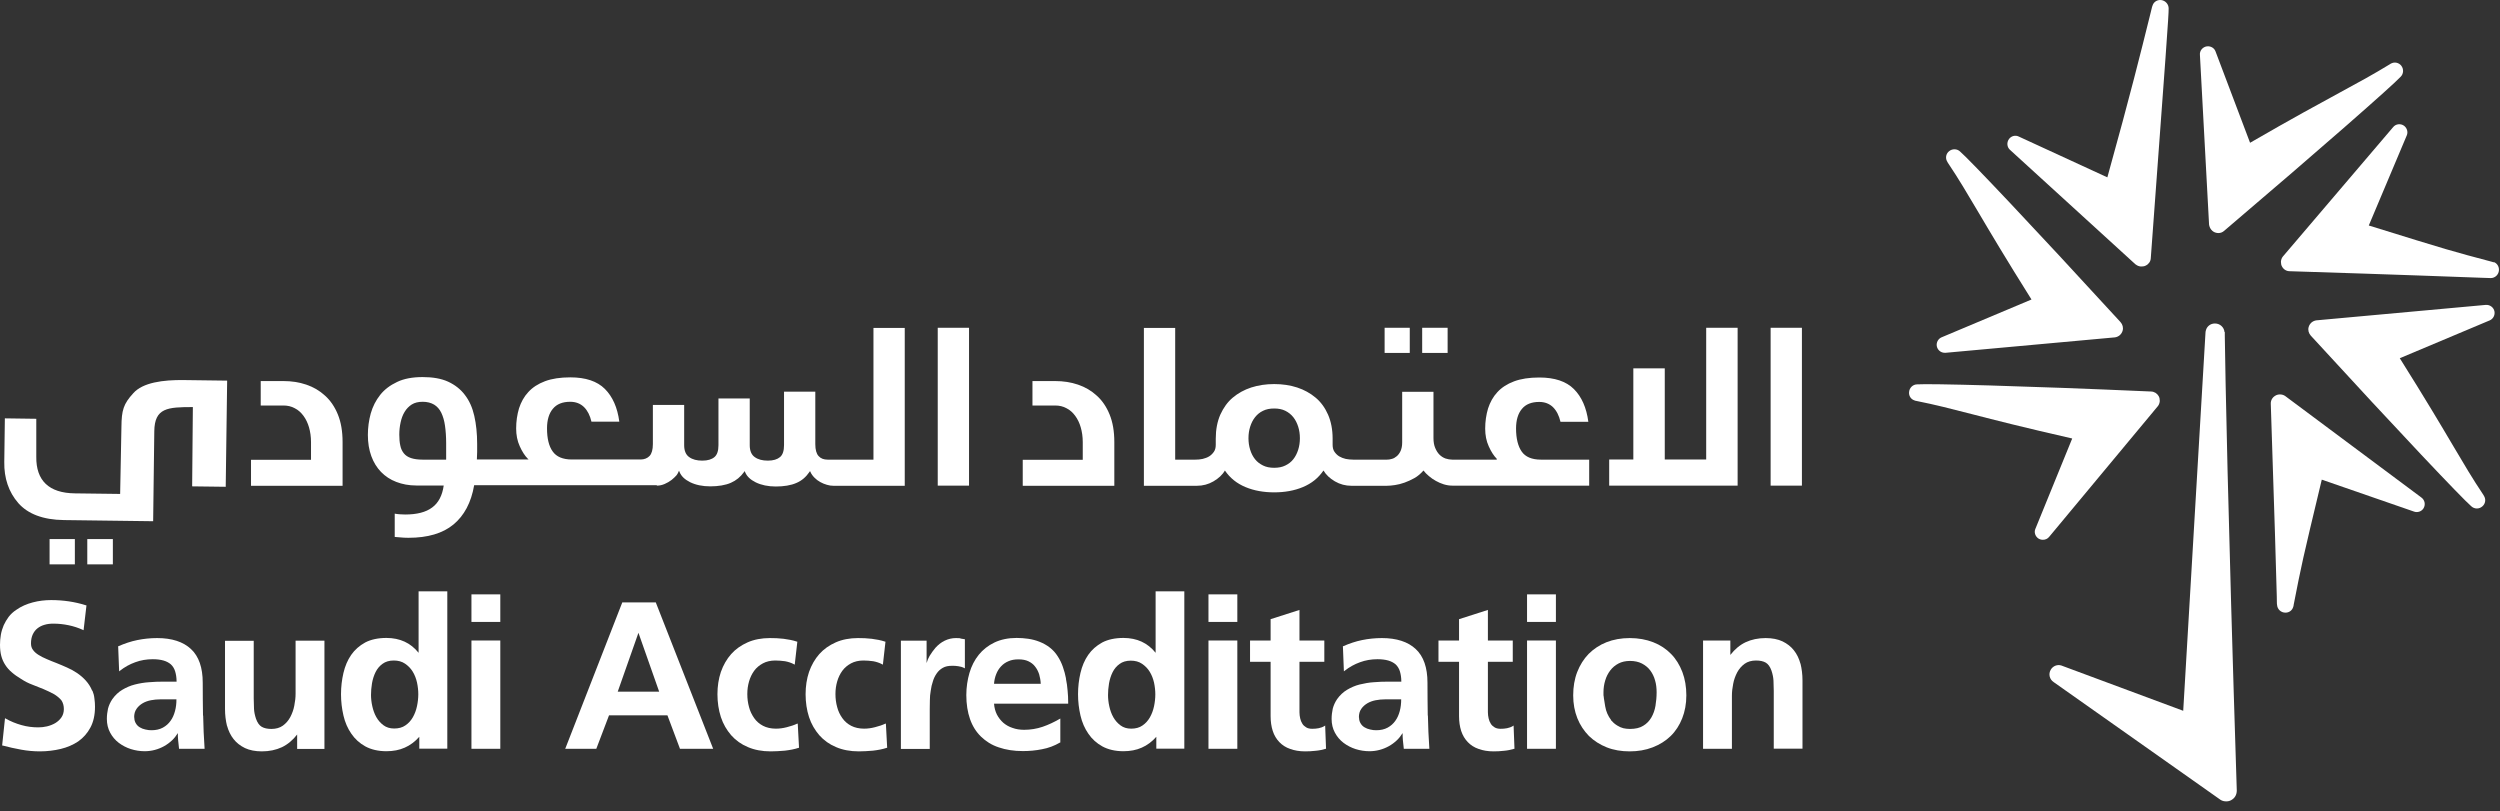<svg width="188" height="61" viewBox="0 0 188 61" fill="none" xmlns="http://www.w3.org/2000/svg">
<rect x="0" y="0" width="188" height="61" fill="#333333" stroke="none"/>
<path d="M6.929 51.937C6.811 51.647 6.65 51.4 6.457 51.185C6.263 50.97 6.038 50.777 5.801 50.615C5.565 50.454 5.307 50.315 5.039 50.197C4.781 50.078 4.512 49.971 4.254 49.864C4.007 49.767 3.749 49.67 3.513 49.563C3.277 49.466 3.073 49.358 2.901 49.251C2.729 49.144 2.578 49.015 2.482 48.875C2.374 48.735 2.331 48.574 2.331 48.381C2.331 48.123 2.374 47.908 2.46 47.715C2.546 47.532 2.664 47.371 2.815 47.253C2.965 47.135 3.148 47.038 3.352 46.984C3.556 46.92 3.782 46.898 4.029 46.898C4.405 46.898 4.791 46.941 5.157 47.017C5.522 47.092 5.887 47.21 6.242 47.371L6.285 47.392L6.5 45.545V45.523H6.478C6.048 45.384 5.608 45.287 5.178 45.222C4.738 45.158 4.297 45.126 3.846 45.126C3.395 45.126 2.922 45.179 2.471 45.298C2.02 45.416 1.59 45.598 1.214 45.867C0.999 46.007 0.806 46.189 0.655 46.383C0.505 46.587 0.376 46.802 0.279 47.017C0.183 47.242 0.107 47.489 0.064 47.736C0.021 47.994 0 48.241 0 48.488C0 48.8 0.032 49.079 0.097 49.326C0.161 49.573 0.269 49.81 0.397 50.003C0.526 50.207 0.698 50.401 0.892 50.562C1.085 50.734 1.321 50.895 1.569 51.045C1.697 51.131 1.848 51.217 1.987 51.292C2.138 51.367 2.278 51.432 2.428 51.486C2.707 51.593 2.987 51.701 3.266 51.819C3.545 51.937 3.814 52.066 4.072 52.206C4.168 52.27 4.276 52.334 4.372 52.42C4.469 52.506 4.555 52.581 4.62 52.667C4.684 52.764 4.727 52.861 4.759 52.979C4.791 53.097 4.802 53.205 4.802 53.323C4.802 53.559 4.738 53.774 4.62 53.946C4.501 54.118 4.351 54.257 4.158 54.376C3.975 54.483 3.76 54.569 3.535 54.623C3.309 54.676 3.094 54.698 2.879 54.698C2.449 54.698 2.02 54.644 1.611 54.526C1.192 54.408 0.795 54.247 0.419 54.032L0.376 54.01L0.161 56.062H0.193C0.666 56.191 1.128 56.288 1.59 56.374C2.052 56.46 2.535 56.503 3.008 56.503C3.545 56.503 4.072 56.438 4.566 56.32C5.06 56.202 5.501 56.009 5.887 55.751C6.263 55.482 6.575 55.138 6.8 54.709C7.026 54.29 7.144 53.763 7.144 53.151C7.144 52.958 7.133 52.753 7.101 52.538C7.08 52.313 7.026 52.12 6.951 51.937H6.929Z" fill="white"/>
<path d="M15.266 53.806C15.255 53.054 15.245 52.238 15.245 51.335C15.245 50.207 14.954 49.359 14.364 48.811C13.784 48.263 12.924 47.983 11.818 47.983C11.302 47.983 10.797 48.037 10.324 48.134C9.851 48.23 9.368 48.392 8.906 48.596H8.885L8.96 50.487L9.014 50.444C9.368 50.164 9.755 49.949 10.174 49.799C10.582 49.649 11.023 49.573 11.485 49.573C11.796 49.573 12.065 49.606 12.29 49.67C12.516 49.735 12.698 49.831 12.849 49.96C12.989 50.089 13.107 50.272 13.171 50.487C13.236 50.702 13.279 50.959 13.279 51.26C13.128 51.26 12.967 51.26 12.806 51.26C12.634 51.26 12.451 51.26 12.279 51.26C11.936 51.26 11.57 51.271 11.205 51.303C10.851 51.325 10.485 51.389 10.142 51.475C9.798 51.561 9.486 51.701 9.196 51.873C8.906 52.044 8.648 52.291 8.444 52.581C8.294 52.807 8.186 53.044 8.122 53.291C8.068 53.538 8.036 53.795 8.036 54.064C8.036 54.451 8.122 54.795 8.283 55.095C8.444 55.396 8.659 55.654 8.928 55.858C9.196 56.062 9.508 56.224 9.841 56.331C10.184 56.438 10.528 56.492 10.883 56.492C11.13 56.492 11.388 56.46 11.635 56.395C11.882 56.331 12.118 56.234 12.333 56.116C12.548 55.998 12.752 55.847 12.935 55.676C13.107 55.514 13.246 55.332 13.375 55.128C13.375 55.31 13.375 55.493 13.397 55.676C13.418 55.923 13.44 56.105 13.461 56.277V56.309H15.384V56.277C15.331 55.45 15.287 54.623 15.277 53.806H15.266ZM10.088 53.946C10.088 53.688 10.142 53.484 10.271 53.301C10.389 53.129 10.55 52.99 10.732 52.882C10.915 52.775 11.13 52.7 11.355 52.657C11.581 52.614 11.807 52.592 12.032 52.592H13.268C13.268 52.904 13.236 53.194 13.16 53.473C13.085 53.752 12.978 54 12.827 54.204C12.677 54.419 12.484 54.59 12.247 54.719C12.011 54.848 11.721 54.913 11.399 54.913C11.248 54.913 11.098 54.902 10.937 54.859C10.775 54.827 10.646 54.773 10.518 54.698C10.389 54.623 10.292 54.526 10.217 54.397C10.142 54.279 10.099 54.129 10.099 53.957L10.088 53.946Z" fill="white"/>
<path d="M31.478 49.09C31.177 48.714 30.822 48.435 30.425 48.252C30.027 48.069 29.565 47.973 29.06 47.973C28.427 47.973 27.889 48.091 27.46 48.316C27.03 48.553 26.675 48.864 26.407 49.251C26.138 49.638 25.945 50.1 25.827 50.605C25.709 51.11 25.644 51.647 25.644 52.206C25.644 52.764 25.709 53.291 25.827 53.806C25.945 54.322 26.149 54.784 26.418 55.171C26.686 55.568 27.041 55.89 27.47 56.127C27.9 56.363 28.437 56.492 29.06 56.492C29.565 56.492 30.027 56.406 30.436 56.223C30.833 56.051 31.209 55.772 31.531 55.407V56.299H33.637V44.47H31.478V49.079V49.09ZM31.359 51.325C31.424 51.625 31.456 51.926 31.456 52.206C31.456 52.485 31.424 52.796 31.359 53.097C31.295 53.409 31.188 53.688 31.048 53.935C30.908 54.182 30.715 54.397 30.489 54.547C30.264 54.709 29.974 54.784 29.64 54.784C29.318 54.784 29.05 54.698 28.835 54.537C28.62 54.376 28.437 54.172 28.298 53.924C28.158 53.677 28.061 53.398 27.997 53.108C27.932 52.818 27.9 52.528 27.9 52.259C27.9 51.991 27.922 51.69 27.975 51.378C28.029 51.078 28.115 50.798 28.244 50.54C28.373 50.282 28.545 50.078 28.77 49.917C28.985 49.756 29.275 49.67 29.608 49.67C29.941 49.67 30.221 49.745 30.457 49.906C30.693 50.068 30.887 50.261 31.037 50.508C31.188 50.755 31.295 51.035 31.359 51.325Z" fill="white"/>
<path d="M37.623 48.166H35.453V56.309H37.623V48.166Z" fill="white"/>
<path d="M37.623 44.696H35.453V46.769H37.623V44.696Z" fill="white"/>
<path d="M49.322 45.298H46.797L42.522 56.266L42.5 56.309H44.842L45.798 53.795H50.192L51.127 56.288V56.309H53.63L49.322 45.319V45.298ZM49.558 52.012H46.453L48.011 47.586L49.569 52.012H49.558Z" fill="white"/>
<path d="M59.947 54.419C59.721 54.526 59.464 54.612 59.163 54.687C58.873 54.762 58.604 54.795 58.346 54.795C57.97 54.795 57.648 54.719 57.379 54.58C57.111 54.44 56.885 54.247 56.713 54C56.541 53.752 56.402 53.473 56.327 53.172C56.241 52.861 56.198 52.539 56.198 52.195C56.198 51.851 56.241 51.55 56.327 51.249C56.413 50.949 56.541 50.68 56.713 50.444C56.885 50.207 57.111 50.025 57.369 49.885C57.626 49.745 57.949 49.67 58.303 49.67C58.54 49.67 58.787 49.692 59.034 49.724C59.27 49.767 59.507 49.842 59.721 49.96L59.764 49.982L59.958 48.273V48.252H59.936C59.614 48.145 59.27 48.08 58.926 48.037C58.583 47.994 58.239 47.983 57.895 47.983C57.272 47.983 56.703 48.091 56.219 48.306C55.736 48.521 55.317 48.811 54.984 49.187C54.651 49.563 54.393 50.014 54.21 50.53C54.038 51.045 53.952 51.604 53.952 52.206C53.952 52.807 54.038 53.398 54.21 53.924C54.382 54.451 54.651 54.902 54.984 55.289C55.327 55.676 55.746 55.976 56.241 56.181C56.735 56.395 57.315 56.503 57.959 56.503C58.292 56.503 58.636 56.481 59.023 56.449C59.388 56.406 59.743 56.342 60.065 56.234H60.087L59.99 54.408L59.947 54.429V54.419Z" fill="white"/>
<path d="M66.576 54.419C66.35 54.526 66.092 54.612 65.791 54.687C65.501 54.762 65.233 54.795 64.975 54.795C64.609 54.795 64.276 54.719 64.008 54.58C63.739 54.44 63.514 54.247 63.342 54C63.17 53.763 63.03 53.473 62.955 53.172C62.869 52.861 62.826 52.539 62.826 52.195C62.826 51.851 62.869 51.55 62.955 51.249C63.041 50.949 63.17 50.68 63.342 50.444C63.514 50.207 63.739 50.025 63.997 49.885C64.255 49.745 64.577 49.67 64.932 49.67C65.168 49.67 65.415 49.692 65.662 49.724C65.899 49.767 66.135 49.842 66.35 49.96L66.393 49.982L66.586 48.273V48.252H66.565C66.243 48.145 65.899 48.08 65.555 48.037C65.211 47.994 64.867 47.983 64.524 47.983C63.901 47.983 63.331 48.091 62.848 48.306C62.364 48.521 61.945 48.811 61.612 49.187C61.279 49.563 61.021 50.014 60.839 50.53C60.667 51.045 60.581 51.604 60.581 52.206C60.581 52.807 60.667 53.398 60.839 53.924C61.011 54.451 61.279 54.902 61.612 55.289C61.956 55.676 62.375 55.976 62.869 56.181C63.363 56.395 63.943 56.503 64.588 56.503C64.921 56.503 65.265 56.481 65.652 56.449C66.017 56.406 66.371 56.342 66.694 56.234H66.715L66.618 54.408L66.576 54.429V54.419Z" fill="white"/>
<path d="M72.216 47.994C72.098 47.994 71.99 47.983 71.893 47.983C71.593 47.983 71.313 48.048 71.045 48.177C70.776 48.306 70.551 48.488 70.346 48.714C70.185 48.907 70.035 49.111 69.906 49.326C69.809 49.487 69.734 49.67 69.68 49.864V48.177H67.747V56.32H69.917V53.323C69.917 53.108 69.917 52.882 69.927 52.657C69.927 52.42 69.949 52.173 69.992 51.937C70.024 51.69 70.078 51.453 70.153 51.239C70.218 51.013 70.314 50.82 70.443 50.637C70.561 50.465 70.712 50.325 70.905 50.218C71.088 50.111 71.324 50.068 71.593 50.068C71.743 50.068 71.894 50.068 72.065 50.1C72.227 50.121 72.377 50.164 72.517 50.239L72.559 50.261V48.069H72.538C72.431 48.048 72.323 48.026 72.216 48.016V47.994Z" fill="white"/>
<path d="M80.166 51.035C80.112 50.734 80.026 50.433 79.929 50.154C79.833 49.874 79.704 49.606 79.543 49.359C79.382 49.101 79.177 48.875 78.941 48.693C78.705 48.51 78.447 48.37 78.178 48.263C77.91 48.155 77.62 48.08 77.329 48.037C77.04 47.994 76.739 47.973 76.449 47.973C75.815 47.973 75.256 48.091 74.783 48.316C74.311 48.542 73.913 48.854 73.602 49.24C73.29 49.627 73.054 50.089 72.903 50.605C72.753 51.12 72.667 51.69 72.667 52.27C72.667 52.947 72.764 53.559 72.946 54.075C73.129 54.601 73.408 55.042 73.773 55.396C74.139 55.751 74.579 56.03 75.106 56.202C75.632 56.385 76.245 56.481 76.921 56.481C77.405 56.481 77.888 56.438 78.361 56.342C78.834 56.256 79.296 56.084 79.715 55.837H79.736V54.032L79.682 54.064C79.274 54.3 78.844 54.505 78.404 54.655C77.963 54.805 77.491 54.881 77.018 54.881C76.706 54.881 76.416 54.838 76.148 54.741C75.879 54.655 75.654 54.526 75.45 54.354C75.256 54.182 75.095 53.978 74.966 53.731C74.848 53.495 74.773 53.215 74.751 52.915H80.327V52.818C80.327 52.528 80.316 52.238 80.284 51.937C80.262 51.636 80.219 51.335 80.155 51.024L80.166 51.035ZM74.751 51.41C74.773 51.153 74.826 50.916 74.912 50.702C74.998 50.476 75.127 50.272 75.278 50.111C75.428 49.949 75.621 49.81 75.836 49.724C76.051 49.627 76.298 49.584 76.588 49.584C76.878 49.584 77.125 49.627 77.329 49.724C77.534 49.821 77.706 49.949 77.835 50.121C77.974 50.293 78.071 50.487 78.146 50.712C78.21 50.938 78.253 51.174 78.264 51.421H74.762L74.751 51.41Z" fill="white"/>
<path d="M86.902 49.09C86.601 48.714 86.246 48.435 85.849 48.252C85.451 48.069 84.989 47.973 84.484 47.973C83.851 47.973 83.313 48.091 82.884 48.316C82.454 48.553 82.1 48.864 81.831 49.251C81.562 49.638 81.369 50.1 81.251 50.605C81.133 51.11 81.068 51.647 81.068 52.206C81.068 52.764 81.133 53.291 81.251 53.806C81.369 54.322 81.573 54.784 81.842 55.171C82.11 55.568 82.465 55.89 82.894 56.127C83.324 56.363 83.861 56.492 84.484 56.492C84.989 56.492 85.451 56.406 85.86 56.223C86.257 56.051 86.633 55.772 86.955 55.407V56.299H89.061V44.47H86.902V49.079V49.09ZM83.421 53.119C83.356 52.829 83.324 52.538 83.324 52.27C83.324 52.001 83.346 51.701 83.399 51.389C83.453 51.088 83.539 50.809 83.668 50.551C83.797 50.293 83.969 50.089 84.194 49.928C84.409 49.767 84.699 49.681 85.032 49.681C85.365 49.681 85.645 49.756 85.881 49.917C86.117 50.078 86.311 50.272 86.461 50.519C86.612 50.766 86.719 51.045 86.784 51.335C86.848 51.636 86.88 51.937 86.88 52.216C86.88 52.496 86.848 52.807 86.784 53.108C86.719 53.419 86.612 53.699 86.472 53.946C86.332 54.193 86.139 54.408 85.913 54.558C85.688 54.719 85.398 54.795 85.065 54.795C84.742 54.795 84.474 54.709 84.259 54.547C84.044 54.386 83.861 54.182 83.722 53.935C83.582 53.688 83.485 53.409 83.421 53.119Z" fill="white"/>
<path d="M93.047 48.166H90.877V56.309H93.047V48.166Z" fill="white"/>
<path d="M93.047 44.696H90.877V46.769H93.047V44.696Z" fill="white"/>
<path d="M99.654 54.558L99.611 54.59C99.471 54.676 99.321 54.73 99.16 54.762C98.999 54.795 98.837 54.805 98.676 54.805C98.504 54.805 98.343 54.773 98.225 54.698C98.107 54.623 97.999 54.537 97.935 54.419C97.86 54.3 97.806 54.172 97.774 54.021C97.742 53.881 97.72 53.72 97.72 53.559V49.767H99.589V48.166H97.72V45.867L95.571 46.555H95.55V48.166H94.003V49.767H95.55V53.849C95.55 54.268 95.604 54.633 95.711 54.967C95.819 55.3 95.99 55.579 96.205 55.804C96.42 56.03 96.7 56.213 97.022 56.32C97.344 56.438 97.72 56.503 98.139 56.503C98.397 56.503 98.655 56.492 98.923 56.46C99.192 56.438 99.45 56.385 99.697 56.309H99.718L99.654 54.612V54.558Z" fill="white"/>
<path d="M107.367 53.806C107.357 53.054 107.346 52.238 107.346 51.335C107.346 50.207 107.056 49.359 106.465 48.811C105.885 48.263 105.025 47.983 103.919 47.983C103.403 47.983 102.898 48.037 102.426 48.134C101.953 48.23 101.469 48.392 101.008 48.596H100.986L101.061 50.487L101.115 50.444C101.469 50.164 101.856 49.949 102.275 49.799C102.683 49.649 103.124 49.573 103.586 49.573C103.897 49.573 104.166 49.606 104.392 49.67C104.617 49.735 104.8 49.831 104.95 49.96C105.09 50.089 105.208 50.272 105.273 50.487C105.337 50.702 105.38 50.959 105.38 51.26C105.23 51.26 105.068 51.26 104.907 51.26C104.735 51.26 104.553 51.26 104.381 51.26C104.037 51.26 103.672 51.271 103.307 51.303C102.952 51.325 102.598 51.389 102.243 51.475C101.899 51.561 101.588 51.701 101.298 51.873C101.008 52.044 100.75 52.291 100.546 52.581C100.395 52.807 100.288 53.044 100.223 53.291C100.17 53.538 100.137 53.795 100.137 54.064C100.137 54.451 100.223 54.795 100.384 55.095C100.546 55.396 100.76 55.654 101.029 55.858C101.298 56.062 101.609 56.224 101.942 56.331C102.286 56.438 102.63 56.492 102.984 56.492C103.231 56.492 103.489 56.46 103.736 56.395C103.983 56.331 104.22 56.234 104.435 56.116C104.649 55.998 104.854 55.847 105.036 55.676C105.208 55.514 105.348 55.332 105.477 55.128C105.477 55.31 105.477 55.493 105.498 55.676C105.52 55.858 105.541 56.062 105.563 56.277V56.309H107.486V56.277C107.432 55.45 107.389 54.623 107.378 53.806H107.367ZM102.189 53.946C102.189 53.688 102.243 53.484 102.372 53.301C102.49 53.129 102.651 52.99 102.834 52.882C103.017 52.775 103.231 52.7 103.457 52.657C103.683 52.614 103.908 52.592 104.134 52.592H105.369C105.369 52.904 105.337 53.194 105.262 53.473C105.187 53.752 105.079 54 104.929 54.204C104.778 54.419 104.585 54.59 104.349 54.719C104.112 54.848 103.822 54.913 103.5 54.913C103.35 54.913 103.199 54.902 103.038 54.859C102.877 54.827 102.748 54.773 102.619 54.698C102.49 54.623 102.393 54.526 102.318 54.397C102.243 54.279 102.2 54.129 102.2 53.957L102.189 53.946Z" fill="white"/>
<path d="M113.824 54.558L113.781 54.59C113.642 54.676 113.491 54.73 113.33 54.762C113.169 54.795 113.008 54.805 112.847 54.805C112.675 54.805 112.513 54.773 112.395 54.698C112.277 54.623 112.17 54.537 112.105 54.419C112.03 54.3 111.976 54.172 111.944 54.021C111.912 53.881 111.89 53.72 111.89 53.559V49.767H113.76V48.166H111.89V45.867L109.742 46.555H109.72V48.166H108.173V49.767H109.72V53.849C109.72 54.268 109.774 54.633 109.881 54.967C109.989 55.3 110.161 55.579 110.376 55.804C110.59 56.03 110.87 56.213 111.192 56.32C111.514 56.438 111.89 56.503 112.309 56.503C112.567 56.503 112.825 56.492 113.094 56.46C113.362 56.438 113.62 56.385 113.867 56.309H113.889L113.824 54.612V54.558Z" fill="white"/>
<path d="M117.004 44.696H114.834V46.769H117.004V44.696Z" fill="white"/>
<path d="M117.004 48.166H114.834V56.309H117.004V48.166Z" fill="white"/>
<path d="M125.663 49.176C125.298 48.8 124.847 48.499 124.32 48.295C123.794 48.091 123.203 47.983 122.558 47.983C121.914 47.983 121.323 48.091 120.807 48.295C120.292 48.499 119.84 48.8 119.464 49.176C119.099 49.552 118.809 50.014 118.605 50.54C118.401 51.067 118.304 51.658 118.304 52.291C118.304 52.925 118.412 53.495 118.616 54.01C118.82 54.526 119.121 54.967 119.486 55.343C119.862 55.708 120.313 55.998 120.829 56.202C121.344 56.406 121.925 56.503 122.548 56.503C123.171 56.503 123.751 56.406 124.277 56.202C124.804 55.998 125.255 55.718 125.631 55.353C126.007 54.988 126.297 54.537 126.501 54.021C126.705 53.505 126.813 52.925 126.813 52.291C126.813 51.658 126.716 51.067 126.512 50.53C126.308 50.003 126.028 49.541 125.652 49.165L125.663 49.176ZM121.151 54.139C121.044 54 120.947 53.839 120.872 53.667C120.796 53.495 120.743 53.312 120.711 53.119C120.678 52.936 120.646 52.743 120.614 52.517C120.614 52.442 120.592 52.367 120.582 52.281C120.582 52.206 120.582 52.13 120.582 52.055C120.582 51.754 120.625 51.453 120.711 51.174C120.796 50.884 120.925 50.637 121.087 50.422C121.248 50.207 121.463 50.025 121.71 49.896C121.957 49.767 122.247 49.702 122.58 49.702C122.913 49.702 123.224 49.767 123.472 49.896C123.719 50.025 123.934 50.197 124.095 50.411C124.256 50.626 124.385 50.884 124.46 51.163C124.546 51.443 124.578 51.754 124.578 52.066C124.578 52.41 124.546 52.743 124.492 53.076C124.438 53.398 124.331 53.699 124.181 53.957C124.03 54.215 123.826 54.429 123.568 54.58C123.31 54.741 122.977 54.816 122.569 54.816C122.397 54.816 122.225 54.795 122.075 54.762C121.914 54.719 121.763 54.655 121.613 54.558C121.42 54.44 121.269 54.3 121.151 54.161V54.139Z" fill="white"/>
<path d="M135.396 49.917C135.289 49.531 135.128 49.187 134.902 48.907C134.687 48.628 134.397 48.402 134.043 48.23C133.699 48.069 133.269 47.983 132.775 47.983C132.216 47.983 131.712 48.091 131.271 48.295C130.841 48.499 130.455 48.821 130.122 49.251V48.166H128.07V56.309H130.24V52.324C130.24 52.034 130.272 51.733 130.336 51.421C130.39 51.12 130.498 50.83 130.637 50.562C130.777 50.304 130.96 50.089 131.196 49.917C131.421 49.756 131.712 49.67 132.055 49.67C132.356 49.67 132.603 49.724 132.786 49.831C132.968 49.939 133.108 50.132 133.216 50.433C133.302 50.691 133.355 50.949 133.366 51.185C133.377 51.443 133.387 51.701 133.387 51.958V56.299H135.547V51.163C135.547 50.712 135.493 50.293 135.396 49.896V49.917Z" fill="white"/>
<path d="M17.071 54.569C17.178 54.956 17.34 55.3 17.565 55.579C17.78 55.858 18.07 56.084 18.425 56.256C18.768 56.417 19.198 56.503 19.692 56.503C20.251 56.503 20.756 56.395 21.196 56.191C21.626 55.987 22.013 55.665 22.346 55.235V56.32H24.398V48.177H22.228V52.163C22.228 52.453 22.195 52.753 22.131 53.065C22.077 53.366 21.97 53.656 21.83 53.924C21.691 54.182 21.508 54.397 21.271 54.569C21.046 54.73 20.756 54.816 20.412 54.816C20.111 54.816 19.864 54.762 19.681 54.655C19.499 54.547 19.359 54.354 19.252 54.053C19.166 53.795 19.112 53.538 19.101 53.301C19.091 53.044 19.08 52.786 19.08 52.528V48.188H16.921V53.323C16.921 53.774 16.974 54.193 17.071 54.59V54.569Z" fill="white"/>
<path d="M25.762 33.233C25.762 32.438 25.644 31.75 25.408 31.17C25.171 30.59 24.849 30.117 24.441 29.752C24.033 29.376 23.571 29.108 23.034 28.925C22.496 28.742 21.927 28.656 21.315 28.656H19.606V30.494H21.315C21.626 30.494 21.905 30.558 22.163 30.698C22.421 30.826 22.636 31.02 22.819 31.267C23.001 31.514 23.141 31.804 23.238 32.137C23.334 32.47 23.388 32.846 23.388 33.244V34.576H18.876V36.531H25.762V33.244V33.233Z" fill="white"/>
<path d="M49.386 36.52C49.601 36.52 49.795 36.477 49.988 36.392C50.181 36.306 50.353 36.209 50.504 36.091C50.654 35.972 50.772 35.854 50.869 35.747C50.966 35.639 51.062 35.392 51.062 35.392C51.062 35.392 51.105 35.489 51.105 35.5C51.234 35.811 51.492 36.059 51.9 36.263C52.319 36.467 52.824 36.574 53.415 36.574C54.006 36.574 54.554 36.488 54.962 36.306C55.36 36.134 55.682 35.865 55.94 35.511L55.993 35.425C55.993 35.425 56.036 35.5 56.036 35.511C56.165 35.822 56.423 36.069 56.831 36.273C57.25 36.477 57.755 36.585 58.346 36.585C58.937 36.585 59.485 36.499 59.893 36.316C60.301 36.144 60.613 35.865 60.871 35.489L60.914 35.425L60.946 35.489C61.011 35.65 61.129 35.801 61.258 35.93C61.387 36.059 61.526 36.166 61.687 36.252C61.849 36.338 62.01 36.413 62.182 36.456C62.353 36.51 62.515 36.531 62.676 36.531H68.037V24.66H65.684V34.565H62.235C61.945 34.565 61.72 34.479 61.559 34.297C61.397 34.125 61.311 33.824 61.311 33.405V29.451H58.959V33.48C58.959 33.899 58.862 34.2 58.658 34.372C58.454 34.544 58.153 34.64 57.745 34.64C57.336 34.64 57.003 34.554 56.756 34.372C56.509 34.2 56.38 33.899 56.38 33.48V29.967H54.028V33.48C54.028 33.899 53.931 34.2 53.727 34.372C53.523 34.544 53.222 34.64 52.813 34.64C52.405 34.64 52.072 34.554 51.825 34.372C51.578 34.2 51.449 33.899 51.449 33.48V30.451H49.096V33.394C49.096 33.813 49.01 34.114 48.849 34.286C48.688 34.458 48.452 34.554 48.172 34.554H47.582H43.005C42.328 34.554 41.845 34.35 41.565 33.953C41.275 33.555 41.136 32.975 41.136 32.212C41.136 31.579 41.286 31.084 41.576 30.741C41.866 30.386 42.307 30.214 42.876 30.214C43.295 30.214 43.639 30.343 43.918 30.612C44.187 30.88 44.369 31.245 44.477 31.707H46.572C46.432 30.644 46.067 29.827 45.487 29.247C44.907 28.667 44.036 28.377 42.887 28.377C42.135 28.377 41.501 28.474 40.985 28.667C40.47 28.861 40.051 29.129 39.728 29.484C39.406 29.827 39.18 30.246 39.03 30.708C38.89 31.181 38.815 31.686 38.815 32.223C38.815 32.707 38.901 33.158 39.084 33.555C39.266 33.964 39.471 34.275 39.685 34.49L39.75 34.554H35.861C35.871 34.372 35.882 34.178 35.882 33.985C35.882 33.802 35.882 33.598 35.882 33.383C35.882 32.599 35.807 31.89 35.667 31.278C35.528 30.655 35.291 30.128 34.958 29.698C34.636 29.269 34.206 28.936 33.691 28.699C33.175 28.463 32.53 28.356 31.778 28.356C31.026 28.356 30.382 28.474 29.866 28.721C29.34 28.968 28.91 29.29 28.588 29.698C28.265 30.107 28.029 30.569 27.879 31.095C27.739 31.611 27.664 32.148 27.664 32.707C27.664 33.297 27.75 33.824 27.922 34.297C28.093 34.769 28.34 35.167 28.652 35.489C28.964 35.811 29.35 36.069 29.802 36.241C30.253 36.413 30.747 36.51 31.306 36.51H33.368C33.261 37.262 32.971 37.82 32.498 38.164C32.025 38.519 31.349 38.691 30.468 38.691C30.253 38.691 29.877 38.669 29.683 38.626V40.377C29.759 40.388 30.006 40.399 30.081 40.41C30.274 40.431 30.478 40.442 30.715 40.442C32.165 40.442 33.293 40.109 34.099 39.443C34.905 38.776 35.431 37.799 35.657 36.488H49.397L49.386 36.52ZM33.54 34.565H31.778C31.424 34.565 31.134 34.522 30.908 34.447C30.683 34.372 30.5 34.254 30.371 34.093C30.242 33.931 30.145 33.738 30.102 33.502C30.049 33.265 30.027 32.997 30.027 32.685C30.027 32.374 30.059 32.073 30.124 31.772C30.188 31.471 30.285 31.203 30.425 30.977C30.564 30.741 30.747 30.558 30.962 30.418C31.188 30.279 31.456 30.214 31.789 30.214C32.122 30.214 32.412 30.289 32.648 30.429C32.874 30.569 33.057 30.773 33.186 31.041C33.315 31.31 33.411 31.632 33.465 32.019C33.519 32.406 33.551 32.846 33.551 33.33V34.554L33.54 34.565Z" fill="white"/>
<path d="M72.871 24.649H70.518V36.52H72.871V24.649Z" fill="white"/>
<path d="M83.797 33.233C83.797 32.438 83.679 31.75 83.442 31.17C83.206 30.59 82.884 30.117 82.475 29.752C82.067 29.376 81.605 29.108 81.068 28.925C80.531 28.742 79.962 28.656 79.349 28.656H77.641V30.494H79.349C79.661 30.494 79.94 30.558 80.198 30.698C80.456 30.826 80.671 31.02 80.853 31.267C81.036 31.514 81.176 31.804 81.272 32.137C81.369 32.47 81.423 32.846 81.423 33.244V34.576H76.91V36.531H83.797V33.244V33.233Z" fill="white"/>
<path d="M108.861 24.649H106.948V26.54H108.861V24.649Z" fill="white"/>
<path d="M106.014 24.649H104.123V26.54H106.014V24.649Z" fill="white"/>
<path d="M109.205 36.52H119.507V34.565H115.876C115.199 34.565 114.716 34.361 114.436 33.964C114.157 33.566 114.007 32.986 114.007 32.223C114.007 31.589 114.157 31.095 114.447 30.751C114.737 30.397 115.178 30.225 115.747 30.225C116.166 30.225 116.51 30.354 116.789 30.622C117.058 30.891 117.24 31.256 117.348 31.718H119.443C119.303 30.655 118.938 29.838 118.358 29.258C117.778 28.678 116.907 28.388 115.758 28.388C115.006 28.388 114.372 28.485 113.856 28.678C113.341 28.871 112.922 29.14 112.599 29.494C112.277 29.838 112.052 30.257 111.901 30.719C111.761 31.192 111.686 31.697 111.686 32.234C111.686 32.717 111.772 33.169 111.955 33.566C112.137 33.974 112.342 34.286 112.556 34.501V34.565H109.205C109.043 34.565 108.872 34.533 108.7 34.479C108.528 34.415 108.377 34.318 108.248 34.189C108.119 34.06 108.012 33.888 107.926 33.684C107.84 33.48 107.797 33.233 107.797 32.943V29.462H105.444V33.276C105.444 33.534 105.401 33.738 105.326 33.91C105.251 34.071 105.154 34.211 105.036 34.307C104.918 34.404 104.8 34.479 104.66 34.511C104.531 34.554 104.402 34.565 104.295 34.565H102.071H101.76C101.566 34.565 101.384 34.544 101.201 34.511C101.018 34.468 100.857 34.404 100.707 34.318C100.567 34.232 100.449 34.114 100.352 33.974C100.255 33.835 100.213 33.652 100.213 33.448V32.986C100.213 32.298 100.094 31.697 99.869 31.181C99.643 30.665 99.332 30.236 98.934 29.903C98.537 29.57 98.075 29.312 97.548 29.14C97.022 28.968 96.442 28.882 95.819 28.882C95.195 28.882 94.626 28.968 94.089 29.14C93.562 29.312 93.1 29.57 92.703 29.903C92.305 30.236 92.005 30.665 91.768 31.181C91.543 31.697 91.425 32.298 91.425 32.986V33.448C91.425 33.663 91.382 33.835 91.285 33.974C91.188 34.114 91.07 34.232 90.93 34.318C90.791 34.404 90.619 34.468 90.436 34.511C90.243 34.554 90.06 34.565 89.888 34.565H88.374V24.66H86.021V36.531H90.007C90.447 36.531 90.866 36.424 91.253 36.198C91.639 35.972 91.93 35.704 92.112 35.382C92.499 35.951 93.015 36.359 93.659 36.628C94.304 36.897 95.023 37.025 95.819 37.025C96.614 37.025 97.333 36.897 97.978 36.628C98.623 36.359 99.138 35.951 99.525 35.382C99.718 35.704 99.998 35.972 100.384 36.198C100.771 36.424 101.19 36.531 101.631 36.531H102.06H104.284C104.456 36.531 104.671 36.51 104.897 36.477C105.133 36.445 105.369 36.381 105.616 36.295C105.863 36.209 106.111 36.091 106.368 35.951C106.615 35.811 106.841 35.618 107.045 35.382C107.153 35.521 107.292 35.672 107.453 35.801C107.615 35.94 107.786 36.059 107.98 36.166C108.173 36.273 108.367 36.359 108.581 36.424C108.796 36.488 109 36.52 109.215 36.52H109.205ZM97.623 33.824C97.537 34.093 97.419 34.329 97.258 34.533C97.097 34.737 96.904 34.888 96.656 35.006C96.42 35.124 96.141 35.178 95.819 35.178C95.496 35.178 95.217 35.124 94.981 35.006C94.744 34.888 94.54 34.737 94.379 34.533C94.218 34.329 94.1 34.103 94.014 33.824C93.928 33.555 93.885 33.265 93.885 32.954C93.885 32.642 93.928 32.352 94.014 32.084C94.1 31.815 94.218 31.579 94.379 31.375C94.54 31.17 94.734 31.009 94.981 30.891C95.217 30.773 95.496 30.719 95.819 30.719C96.141 30.719 96.42 30.773 96.656 30.891C96.893 31.009 97.097 31.17 97.258 31.375C97.419 31.579 97.537 31.815 97.623 32.084C97.709 32.352 97.752 32.642 97.752 32.954C97.752 33.265 97.709 33.555 97.623 33.824Z" fill="white"/>
<path d="M130.669 24.649H128.306V34.554H125.19V27.7H122.827V34.554H121.011V36.52H130.669V24.649Z" fill="white"/>
<path d="M135.504 24.649H133.151V36.52H135.504V24.649Z" fill="white"/>
<path d="M8.487 40.538H6.564V42.44H8.487V40.538Z" fill="white"/>
<path d="M5.629 40.538H3.728V42.44H5.629V40.538Z" fill="white"/>
<path d="M4.781 39.109L11.517 39.196L11.603 32.427C11.624 30.665 12.613 30.612 14.503 30.612L14.45 36.574L16.974 36.606L17.082 28.624L13.826 28.581C12.258 28.56 10.732 28.764 10.023 29.57C9.282 30.375 9.142 30.859 9.132 32.094L9.035 37.144L5.629 37.101C3.674 37.079 2.707 36.134 2.729 34.35V31.493L0.365 31.46L0.322 34.737C0.301 35.962 0.655 37.004 1.375 37.831C2.095 38.648 3.234 39.088 4.802 39.109H4.781Z" fill="white"/>
<path d="M162.416 30.16C162.416 30.021 162.394 29.892 162.33 29.785C162.211 29.58 162.007 29.451 161.76 29.441C151.973 29.011 145.108 28.839 144.174 28.904C143.851 28.904 143.583 29.161 143.561 29.494C143.54 29.774 143.701 30.021 143.959 30.107C144.002 30.128 144.077 30.15 144.109 30.15C145.57 30.44 146.72 30.741 148.31 31.149C150.05 31.6 152.21 32.148 155.83 32.975L153.058 39.776C152.951 40.023 153.047 40.324 153.273 40.485C153.381 40.56 153.509 40.592 153.628 40.592C153.81 40.592 153.982 40.517 154.1 40.367L162.276 30.537C162.362 30.429 162.405 30.289 162.416 30.15" fill="white"/>
<path d="M146.247 26.529C146.247 26.529 146.301 26.529 146.322 26.529L159.053 25.369C159.193 25.348 159.322 25.283 159.418 25.197C159.515 25.1 159.59 24.993 159.622 24.864C159.687 24.639 159.622 24.402 159.461 24.22C152.747 16.893 148.116 12.015 147.407 11.403C147.182 11.177 146.806 11.166 146.559 11.381C146.344 11.564 146.29 11.854 146.398 12.09C146.419 12.144 146.451 12.198 146.473 12.23C147.3 13.466 147.902 14.486 148.74 15.904C149.653 17.451 150.791 19.374 152.768 22.522L146 25.369C145.753 25.477 145.603 25.745 145.645 26.024C145.699 26.325 145.957 26.529 146.236 26.529" fill="white"/>
<path d="M186.91 22.93L174.179 24.091C174.04 24.112 173.911 24.177 173.814 24.262C173.717 24.359 173.642 24.467 173.61 24.596C173.545 24.821 173.61 25.058 173.771 25.24C180.486 32.567 185.116 37.444 185.825 38.057C185.943 38.175 186.104 38.239 186.255 38.239C186.405 38.239 186.555 38.186 186.674 38.078C186.888 37.896 186.942 37.605 186.835 37.369C186.813 37.315 186.781 37.262 186.76 37.23C185.932 35.994 185.331 34.973 184.493 33.555C183.58 32.008 182.441 30.085 180.464 26.938L187.232 24.091C187.479 23.983 187.63 23.715 187.587 23.435C187.533 23.113 187.232 22.898 186.921 22.93" fill="white"/>
<path d="M166.294 17.279C166.38 17.387 166.498 17.462 166.616 17.494C166.681 17.516 166.756 17.526 166.82 17.526C166.981 17.526 167.132 17.473 167.261 17.355C174.727 11.005 179.873 6.472 180.518 5.784C180.754 5.559 180.776 5.193 180.572 4.935C180.4 4.721 180.099 4.645 179.863 4.753C179.809 4.764 179.755 4.807 179.723 4.828C178.455 5.602 177.413 6.171 175.963 6.955C174.384 7.815 172.418 8.878 169.205 10.737L166.605 3.861C166.509 3.603 166.24 3.453 165.961 3.485C165.639 3.528 165.402 3.818 165.434 4.13L166.122 16.893C166.144 17.032 166.197 17.161 166.283 17.269" fill="white"/>
<path d="M187.533 19.729C187.533 19.729 187.415 19.686 187.393 19.686C184.321 18.869 184.289 18.869 178.133 16.957L180.991 10.178C181.098 9.931 181.012 9.63 180.786 9.458C180.518 9.265 180.153 9.319 179.959 9.566L171.665 19.299C171.579 19.407 171.537 19.546 171.526 19.675C171.526 19.815 171.547 19.944 171.612 20.051C171.73 20.266 171.945 20.395 172.181 20.395C180.41 20.653 185.105 20.835 186.641 20.889C187.039 20.9 187.222 20.911 187.308 20.911C187.63 20.911 187.898 20.653 187.92 20.331C187.941 20.051 187.78 19.793 187.533 19.707" fill="white"/>
<path d="M182.086 37.412L171.837 29.774C171.612 29.623 171.289 29.623 171.075 29.774C170.87 29.903 170.752 30.128 170.763 30.365C171.042 38.594 171.171 43.289 171.214 44.836C171.225 45.233 171.214 45.405 171.236 45.491C171.257 45.813 171.526 46.071 171.859 46.071H171.87C172.149 46.071 172.374 45.899 172.45 45.641C172.471 45.598 172.482 45.523 172.482 45.491C173.094 42.376 173.094 42.343 174.598 36.069L181.549 38.476C181.807 38.562 182.097 38.465 182.247 38.229C182.419 37.949 182.344 37.595 182.086 37.412Z" fill="white"/>
<path d="M160.611 19.89C160.718 19.976 160.847 20.03 160.987 20.04C161.008 20.04 161.03 20.04 161.062 20.04C161.169 20.04 161.277 20.019 161.373 19.965C161.588 19.858 161.728 19.654 161.739 19.417C162.899 3.679 163.092 1.111 163.082 0.649C163.092 0.327 162.845 0.047 162.523 0.004C162.244 -0.028 161.986 0.123 161.889 0.37C161.868 0.413 161.846 0.488 161.835 0.52L161.674 1.175C160.976 3.979 160.267 6.88 158.473 13.337L151.801 10.264C151.554 10.146 151.253 10.221 151.082 10.447C150.888 10.704 150.92 11.07 151.157 11.274L160.6 19.89H160.611Z" fill="white"/>
<path d="M167.282 24.971C167.25 24.606 166.939 24.327 166.573 24.327H166.552C166.229 24.327 165.961 24.542 165.886 24.832C165.864 24.886 165.853 24.982 165.853 25.015L164.178 53.452L155.014 50.046C154.724 49.949 154.38 50.078 154.219 50.358C154.025 50.68 154.122 51.088 154.433 51.292L166.981 60.145C167.11 60.231 167.261 60.263 167.411 60.263C167.411 60.263 167.422 60.263 167.433 60.263C167.594 60.263 167.744 60.209 167.862 60.123C168.088 59.973 168.206 59.726 168.206 59.446C167.519 37.853 167.347 28.313 167.304 25.219C167.304 25.09 167.304 25.015 167.304 24.971" fill="white"/>
</svg>
